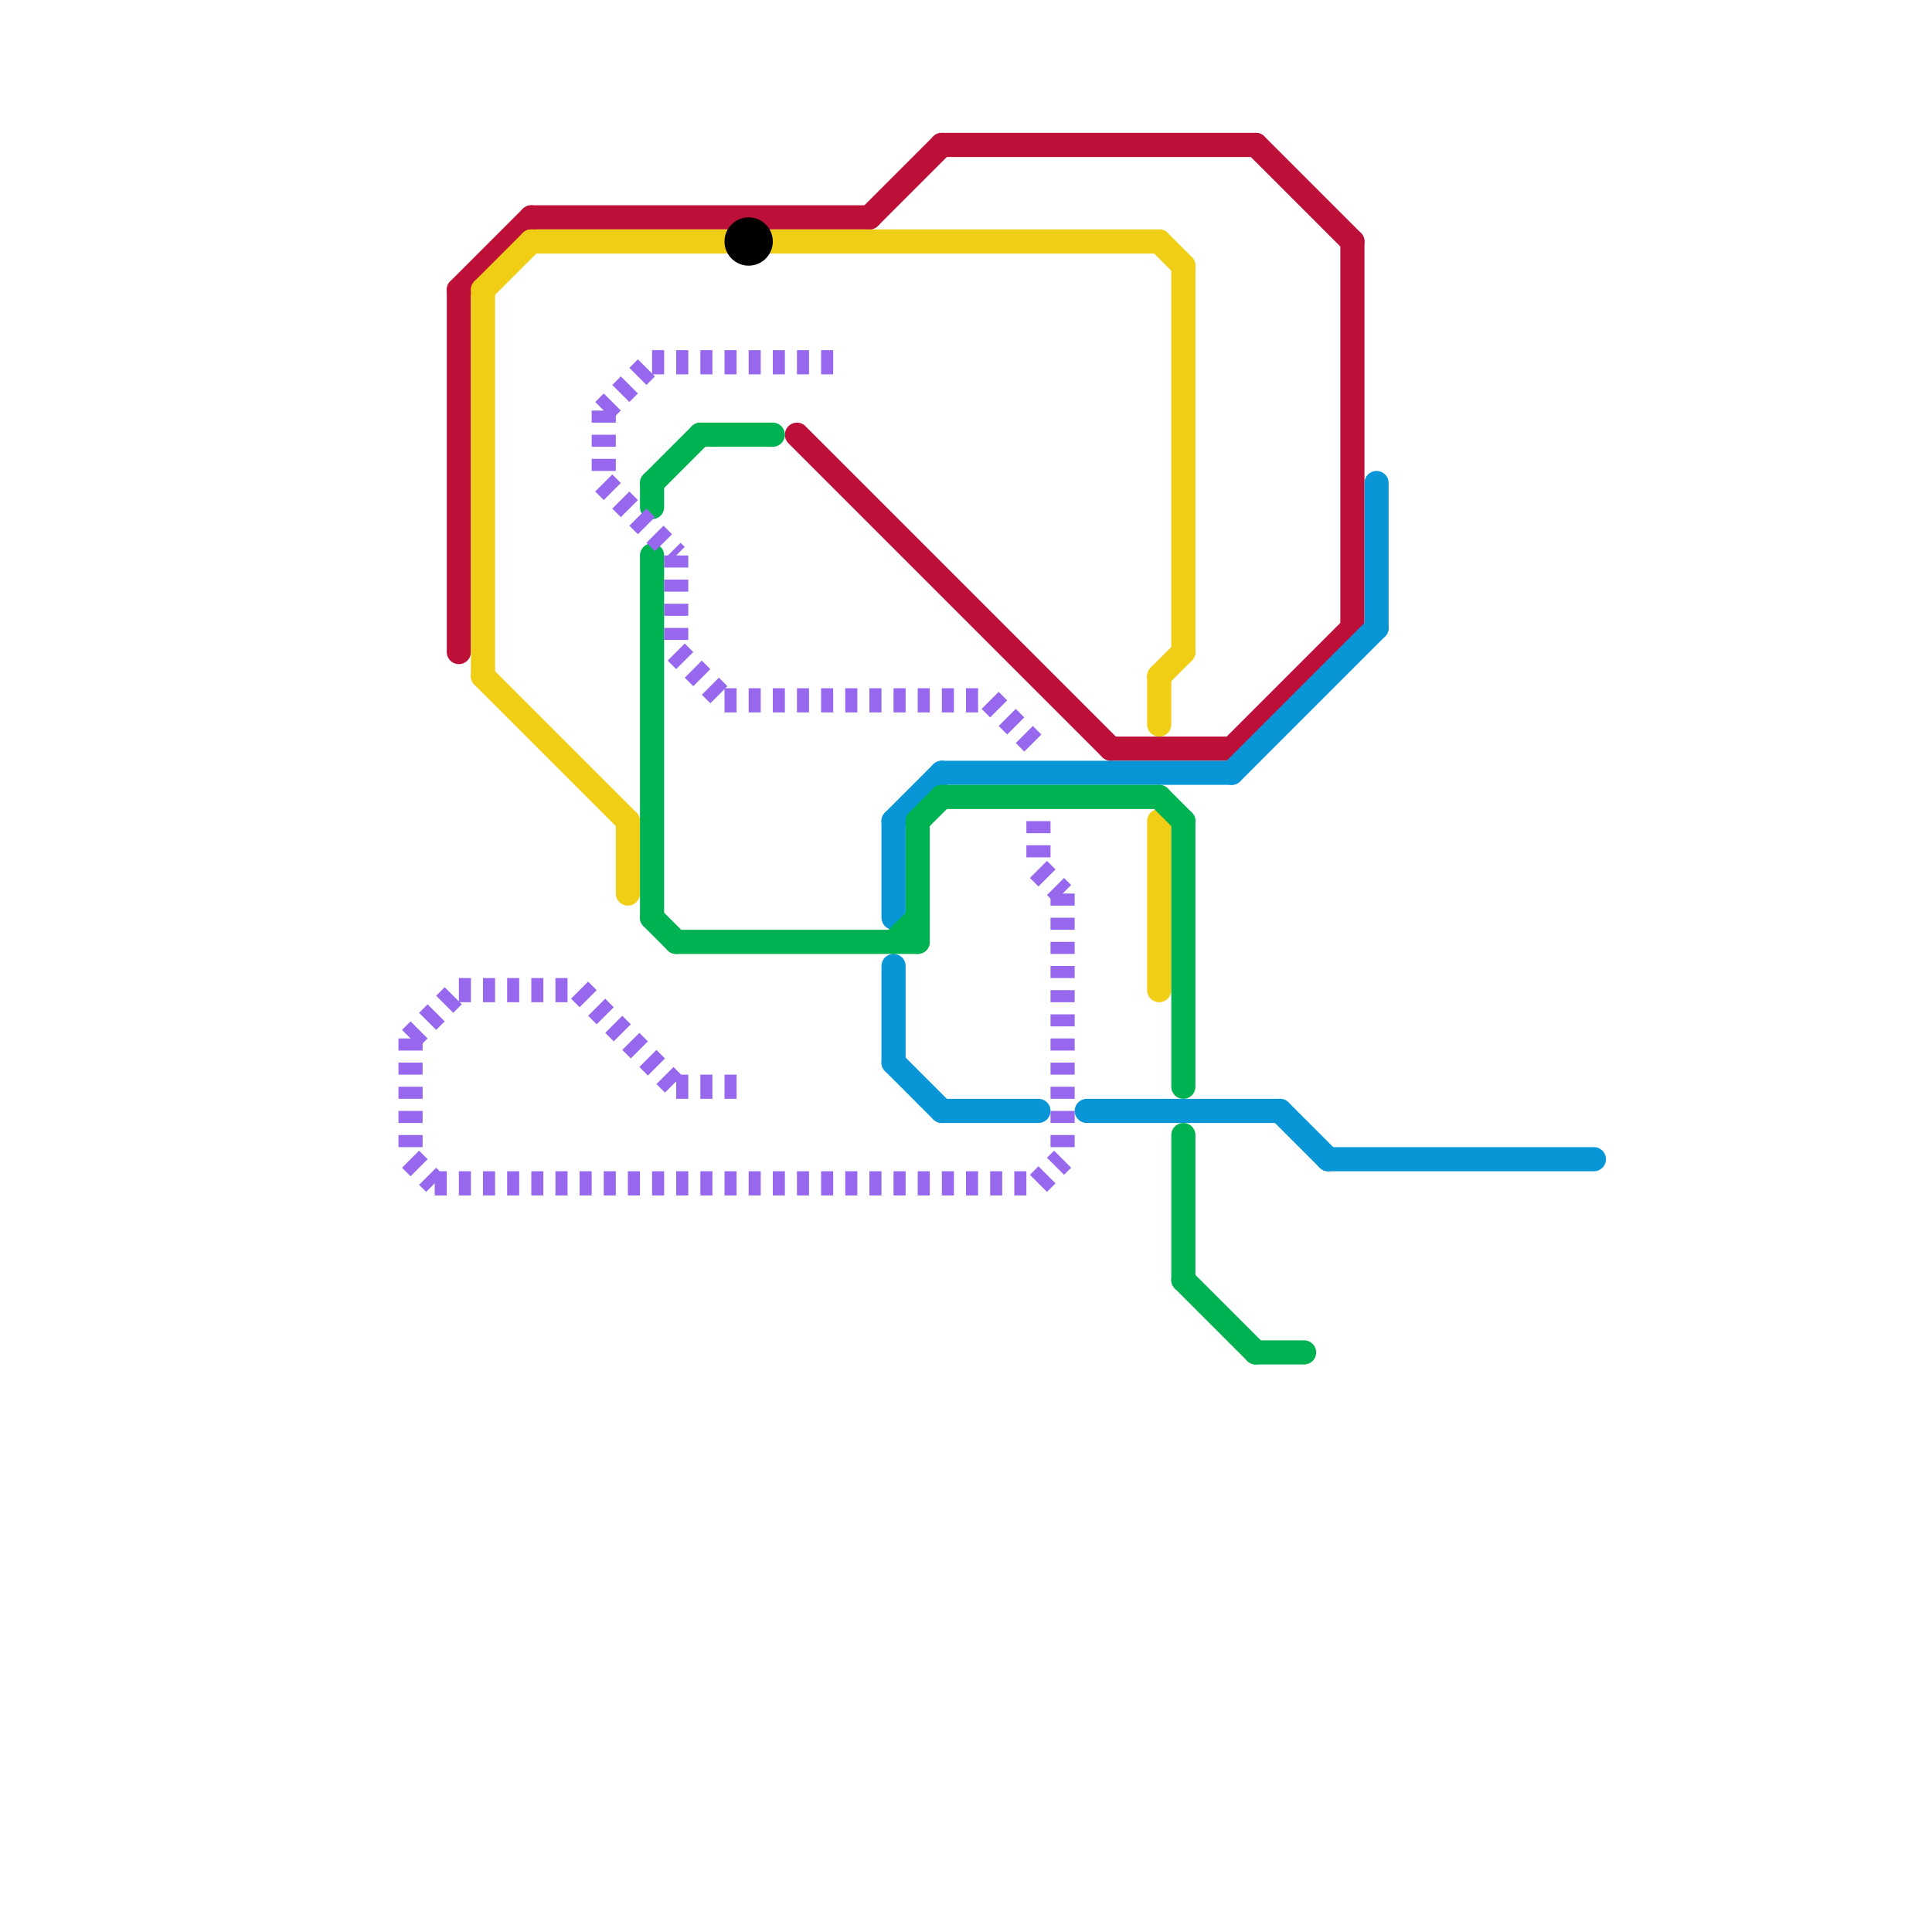 
<svg version="1.1" xmlns="http://www.w3.org/2000/svg" viewBox="0 0 80 80">
<style>text { font: 1px Helvetica; font-weight: 600; white-space: pre; dominant-baseline: central; } line { stroke-width: 1; fill: none; stroke-linecap: round; stroke-linejoin: round; } .c0 { stroke: #bd1038 } .c1 { stroke: #f0ce15 } .c2 { stroke: #000000 } .c3 { stroke: #0896d7 } .c4 { stroke: #00b251 } .c5 { stroke: #9768ee } .lh1 { stroke-width: 0.6; stroke-linecap: square; }.w1 { stroke-width: 1; }.l13 { stroke-linecap: square; }.l2 { stroke-dasharray: .5 .5; stroke-linecap: butt; }</style><defs><g id="wm-xf"><circle r="1.2" fill="#000"/><circle r="0.9" fill="#fff"/><circle r="0.6" fill="#000"/><circle r="0.3" fill="#fff"/></g><g id="wm"><circle r="0.6" fill="#000"/><circle r="0.3" fill="#fff"/></g></defs><line class="c0 " x1="36" y1="9" x2="39" y2="6"/><line class="c0 " x1="22" y1="9" x2="36" y2="9"/><line class="c0 " x1="39" y1="6" x2="52" y2="6"/><line class="c0 " x1="19" y1="12" x2="19" y2="27"/><line class="c0 " x1="56" y1="10" x2="56" y2="26"/><line class="c0 " x1="46" y1="31" x2="51" y2="31"/><line class="c0 " x1="19" y1="12" x2="22" y2="9"/><line class="c0 " x1="51" y1="31" x2="56" y2="26"/><line class="c0 " x1="52" y1="6" x2="56" y2="10"/><line class="c0 " x1="33" y1="18" x2="46" y2="31"/><line class="c1 " x1="22" y1="10" x2="30" y2="10"/><line class="c1 " x1="49" y1="11" x2="49" y2="27"/><line class="c1 " x1="26" y1="34" x2="26" y2="37"/><line class="c1 " x1="20" y1="12" x2="20" y2="28"/><line class="c1 " x1="48" y1="34" x2="48" y2="41"/><line class="c1 " x1="48" y1="10" x2="49" y2="11"/><line class="c1 " x1="48" y1="28" x2="49" y2="27"/><line class="c1 " x1="32" y1="10" x2="48" y2="10"/><line class="c1 " x1="20" y1="12" x2="22" y2="10"/><line class="c1 " x1="20" y1="28" x2="26" y2="34"/><line class="c1 " x1="48" y1="28" x2="48" y2="30"/><circle cx="31" cy="10" r="1" fill="#000000" /><line class="c3 " x1="45" y1="46" x2="53" y2="46"/><line class="c3 " x1="39" y1="46" x2="43" y2="46"/><line class="c3 " x1="51" y1="32" x2="57" y2="26"/><line class="c3 " x1="37" y1="34" x2="39" y2="32"/><line class="c3 " x1="57" y1="20" x2="57" y2="26"/><line class="c3 " x1="39" y1="32" x2="51" y2="32"/><line class="c3 " x1="37" y1="40" x2="37" y2="44"/><line class="c3 " x1="53" y1="46" x2="55" y2="48"/><line class="c3 " x1="37" y1="44" x2="39" y2="46"/><line class="c3 " x1="55" y1="48" x2="66" y2="48"/><line class="c3 " x1="37" y1="34" x2="37" y2="38"/><line class="c4 " x1="27" y1="20" x2="29" y2="18"/><line class="c4 " x1="38" y1="34" x2="38" y2="39"/><line class="c4 " x1="48" y1="33" x2="49" y2="34"/><line class="c4 " x1="49" y1="53" x2="52" y2="56"/><line class="c4 " x1="49" y1="47" x2="49" y2="53"/><line class="c4 " x1="37" y1="39" x2="38" y2="38"/><line class="c4 " x1="39" y1="33" x2="48" y2="33"/><line class="c4 " x1="27" y1="23" x2="27" y2="38"/><line class="c4 " x1="49" y1="34" x2="49" y2="45"/><line class="c4 " x1="52" y1="56" x2="54" y2="56"/><line class="c4 " x1="28" y1="39" x2="38" y2="39"/><line class="c4 " x1="38" y1="34" x2="39" y2="33"/><line class="c4 " x1="27" y1="20" x2="27" y2="21"/><line class="c4 " x1="29" y1="18" x2="32" y2="18"/><line class="c4 " x1="27" y1="38" x2="28" y2="39"/><line class="c5 l2" x1="43" y1="34" x2="43" y2="36"/><line class="c5 l2" x1="25" y1="17" x2="27" y2="15"/><line class="c5 l2" x1="43" y1="49" x2="44" y2="48"/><line class="c5 l2" x1="25" y1="20" x2="28" y2="23"/><line class="c5 l2" x1="17" y1="43" x2="17" y2="48"/><line class="c5 l2" x1="19" y1="41" x2="24" y2="41"/><line class="c5 l2" x1="25" y1="17" x2="25" y2="20"/><line class="c5 l2" x1="27" y1="15" x2="35" y2="15"/><line class="c5 l2" x1="44" y1="37" x2="44" y2="48"/><line class="c5 l2" x1="18" y1="49" x2="43" y2="49"/><line class="c5 l2" x1="24" y1="41" x2="28" y2="45"/><line class="c5 l2" x1="17" y1="43" x2="19" y2="41"/><line class="c5 l2" x1="28" y1="45" x2="31" y2="45"/><line class="c5 l2" x1="43" y1="36" x2="44" y2="37"/><line class="c5 l2" x1="30" y1="29" x2="41" y2="29"/><line class="c5 l2" x1="41" y1="29" x2="43" y2="31"/><line class="c5 l2" x1="17" y1="48" x2="18" y2="49"/><line class="c5 l2" x1="28" y1="27" x2="30" y2="29"/><line class="c5 l2" x1="28" y1="23" x2="28" y2="27"/>
</svg>
